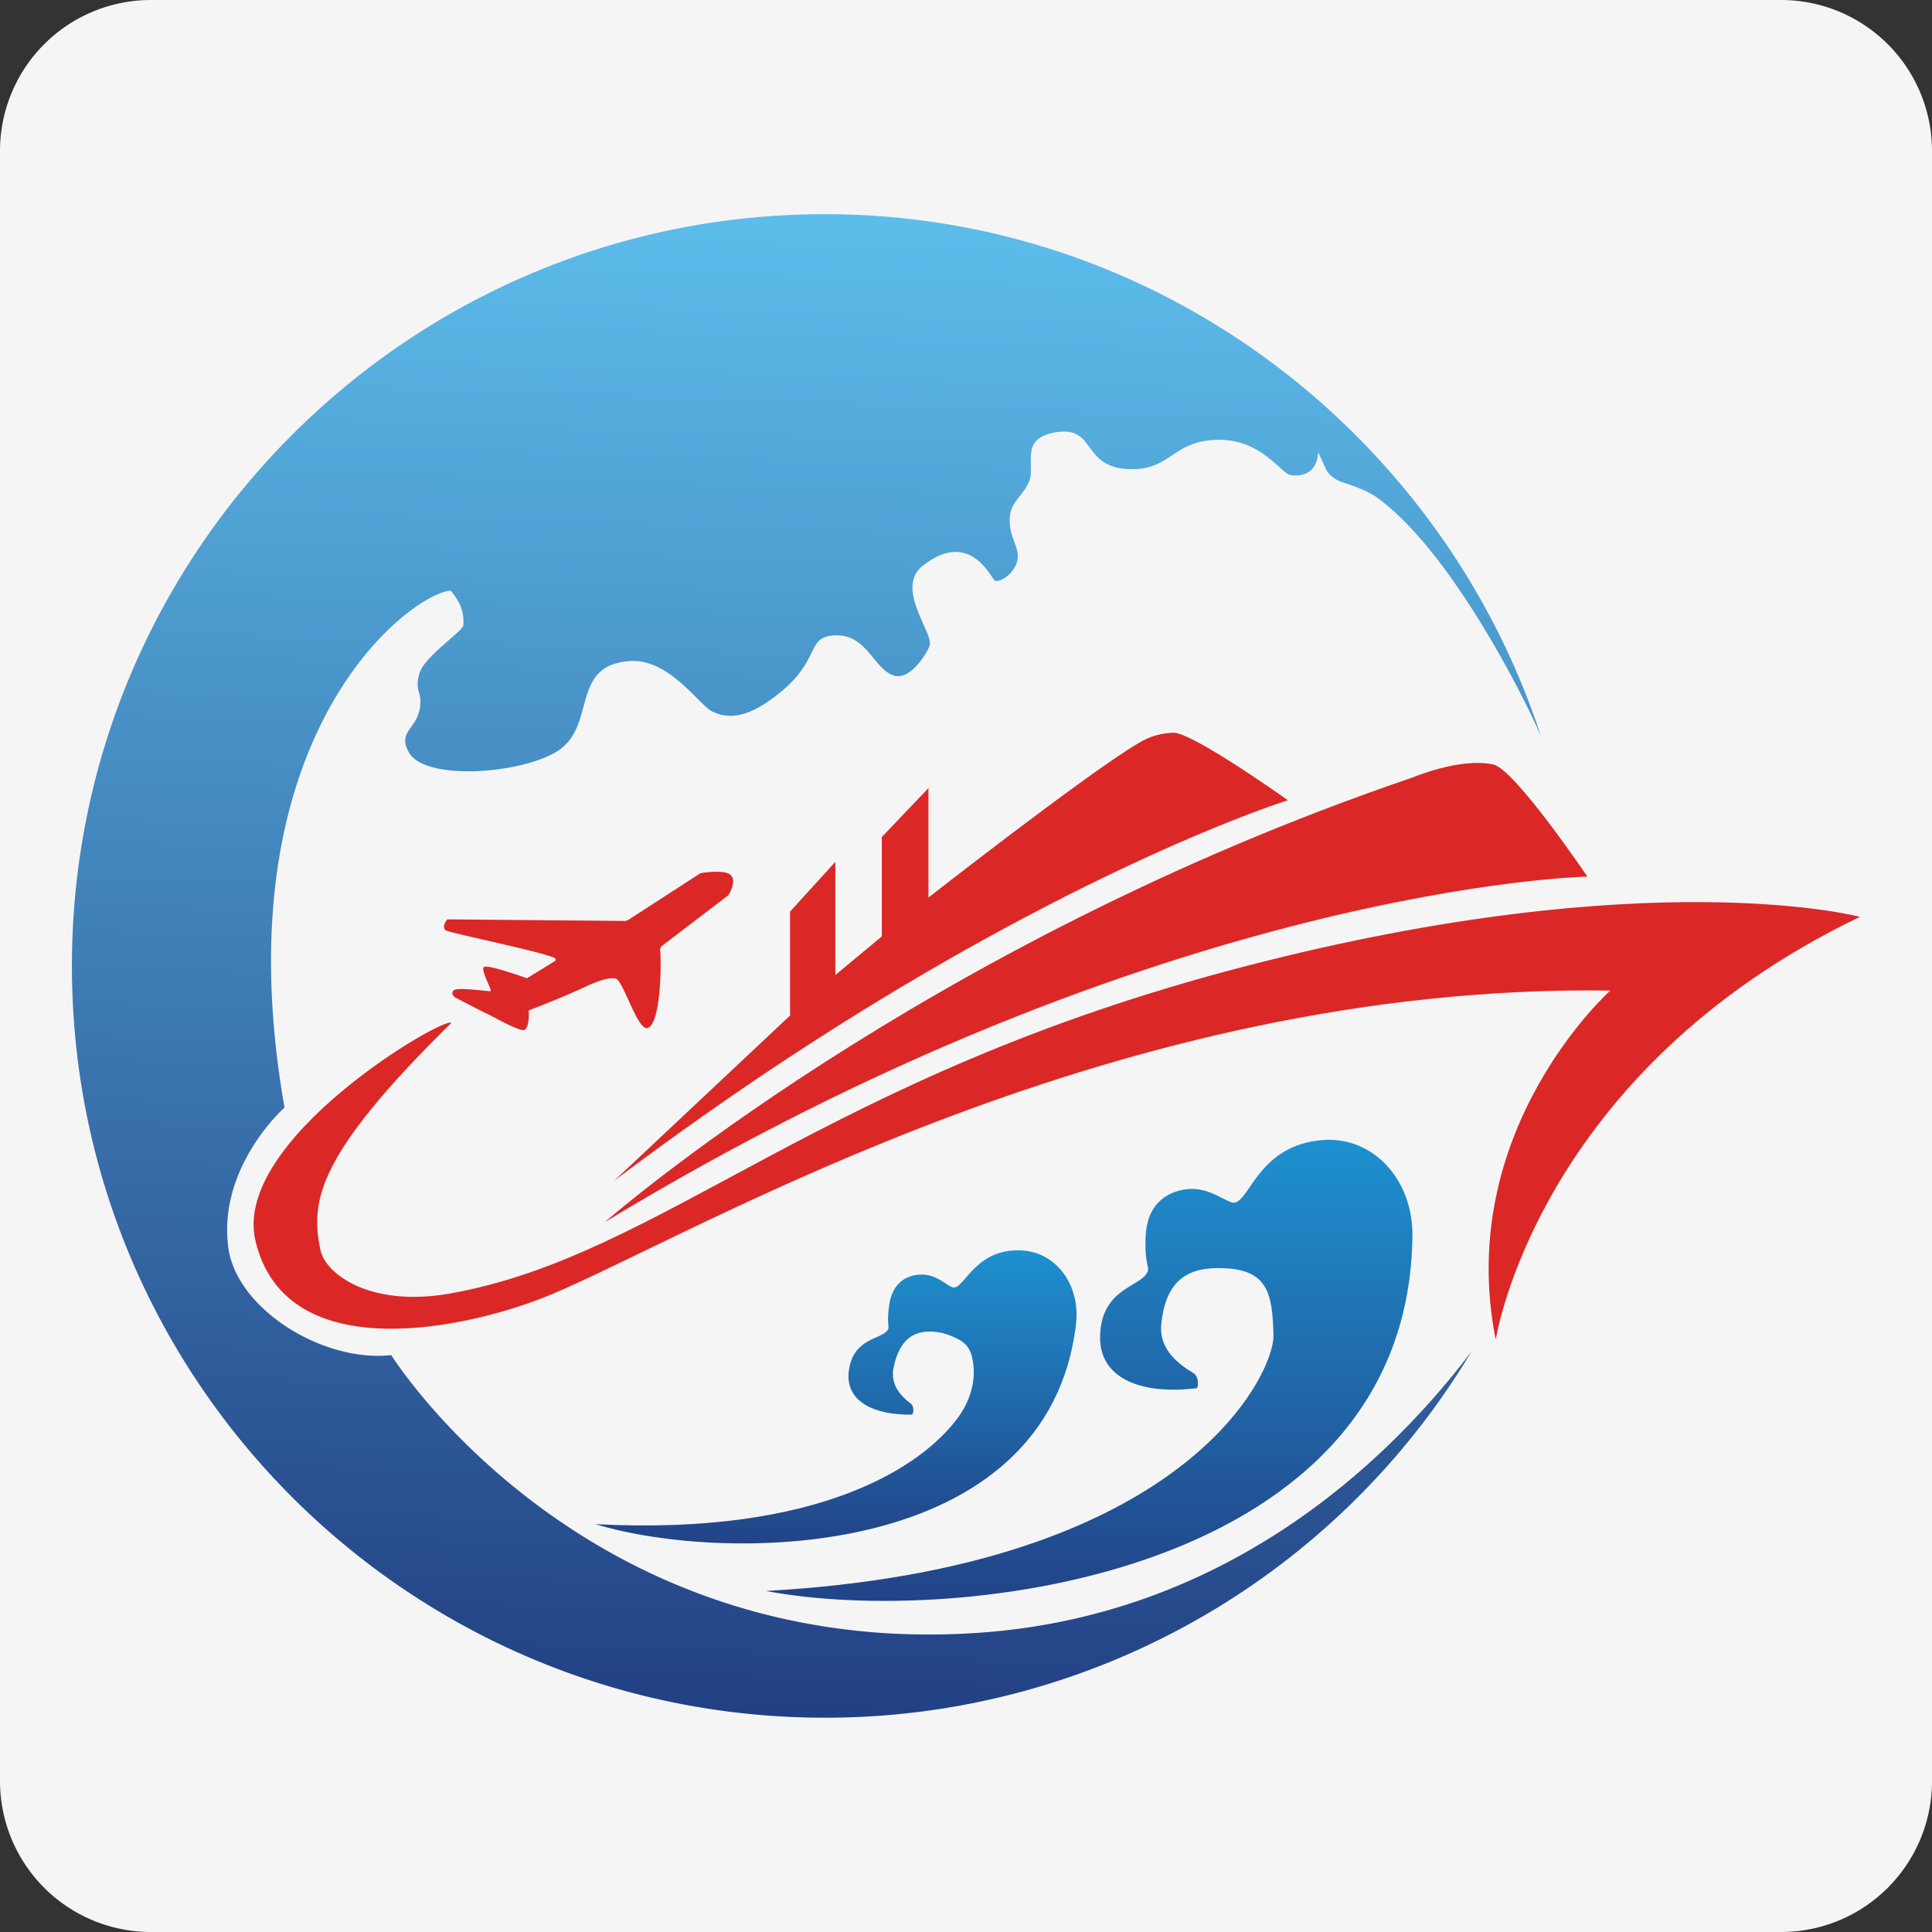 <svg id="Layer_1" data-name="Layer 1" xmlns="http://www.w3.org/2000/svg" xmlns:xlink="http://www.w3.org/1999/xlink" viewBox="0 0 512 512"><rect x="0" y="0" width="512" height="512" fill="#333333" stroke="none"/><defs><style>.cls-1{fill:#f5f5f5;}.cls-2{fill:url(#linear-gradient);}.cls-3{fill:url(#linear-gradient-2);}.cls-4{fill:url(#linear-gradient-3);}.cls-5{fill:#db2827;}</style><linearGradient id="linear-gradient" x1="219.65" y1="56.71" x2="205.74" y2="454.88" gradientUnits="userSpaceOnUse"><stop offset="0" stop-color="#5cbdeb"/><stop offset="1" stop-color="#224084"/></linearGradient><linearGradient id="linear-gradient-2" x1="288.65" y1="302.06" x2="288.65" y2="424.25" gradientUnits="userSpaceOnUse"><stop offset="0" stop-color="#1e91d0"/><stop offset="1" stop-color="#224387"/></linearGradient><linearGradient id="linear-gradient-3" x1="221.55" y1="331.33" x2="221.55" y2="409.02" xlink:href="#linear-gradient-2"/></defs><title>asgyl</title><path class="cls-1" d="M512,472a40,40,0,0,1-40,40H40A40,40,0,0,1,0,472V40A40,40,0,0,1,40,0H472a40,40,0,0,1,40,40Z"/><path class="cls-2" d="M258.55,432.76c-104.72,6.75-154.86-73.64-154.86-73.64-18.21,2-41.08-12.28-43.2-28.6-2.78-21.38,14.91-37,14.91-37-16.87-96,30.76-134.35,43.33-136.93.39-.08.79-.08,1,.26.86,1.31,3.46,3.94,3.05,8.84-.13,1.69-10.42,8.26-11.67,12.89s.72,4.57.22,8.68c-.74,6-6.06,6.52-3,12.09,4.29,7.77,30.18,5.72,39.55-.39,10.28-6.71,3.1-22.76,19.14-23.78,10.37-.66,18.4,11.85,21.82,13.42,4.65,2.14,9.28,1.18,15.46-3.22,14.06-10,8.63-16.71,17.1-17s10.17,9.15,15.62,10.68c4.63,1.29,9.29-7.07,9.42-8.32.37-3.81-9.22-15.11-1.81-20.88,10.83-8.42,16.4.14,18.72,3.71.93,1.44,5.45-1.39,6.23-4.92s-2-5.85-2-10.71,2.91-5.73,5-10-2.52-11.35,6.39-13.22c11.93-2.51,7.14,9.26,20.52,9.61,11.08.29,11.22-7.9,23.94-7.77,11,.12,16.16,9,18.59,9.34,7.48,1,7.3-6.12,7.3-6.12s1.41,3.14,2.24,4.86,3.65,3,3.65,3,6.39,1.82,9.73,4.23c21.69,15.73,42.82,61.07,43.59,63.75-25.9-80-101.14-138.86-189.93-138.86C108.4,56.79,19.06,146,19.06,256S108.4,455.21,218.62,455.21A199.52,199.52,0,0,0,390,358.1C367.41,388,324.31,428.53,258.55,432.76Z"/><path class="cls-3" d="M203,421.62c50.59,9.65,170.32-4.09,171.31-94.09.16-14.83-10.31-26.34-23.6-25.42-17.13,1.18-19.54,16.36-23.66,16.6-2,.11-6.55-4.28-12.51-3.57s-10.62,4.55-10.94,12.55,1.25,8,.4,9.57c-2,3.84-12.06,4.24-12.46,16.64-.38,11.68,11.3,15.72,25.48,14,.76-.1.63-3.25-.71-4-5.38-3.18-9.18-7.2-8.55-13.07C309,339,315,335.63,324.54,336.09c11.53.55,12.65,6.85,12.95,17.73C337.77,363.83,314.36,415.48,203,421.62Z"/><path class="cls-4" d="M157.81,403.92c34.68,10.54,119.91,9.89,127.34-53,1.22-10.37-5.24-19.21-14.62-19.56-12.07-.46-14.89,10-17.79,9.84-1.44-.07-4.26-3.48-8.49-3.43s-7.77,2.39-8.59,8,.27,5.66-.44,6.73c-1.7,2.53-9.05,2-10.26,10.68-1.14,8.15,6.61,11.87,16.66,11.71.53,0,.68-2.23-.2-2.88-3.53-2.63-5.46-5.72-4.58-9.78,1.77-8.14,6.24-10.31,12.85-9,5.85,1.79,7.26,3.42,8,6.83,1.19,5.4-.5,11.07-3.75,15.54C244.38,388.7,217,407,157.81,403.92Z"/><path class="cls-5" d="M119.58,271.11c-1.1-2.27-58.2,30.73-51.89,57.68,8.09,34.54,57.93,23,79,14,39.78-16.86,148.94-82.16,280.06-80.28,0,0-41.43,37-30.37,92.52,0,0,10.83-70.86,96.52-112.06,0,0-55.41-14.73-162.51,13-113.63,29.39-154.35,76.79-211.24,86.84-21,3.7-32.88-5.18-34.22-11.51C82.26,318.5,83.64,306.42,119.58,271.11Z"/><path class="cls-5" d="M160.3,323.86s83.82-73.54,214-117.8c0,0,12.56-5.36,21.42-3.47,5.7,1.21,24.95,29.72,24.95,29.72S307.67,234.54,160.3,323.86Z"/><path class="cls-5" d="M162.76,312.92l46.61-43.79V241.59l12-13.19v30l12.32-10.24V221.81l12.36-12.95v29s45.32-35.43,57-41.67a18.29,18.29,0,0,1,7.89-2c4.94-.23,30.37,17.89,30.37,17.89S265.16,235.7,162.76,312.92Z"/><path class="cls-5" d="M166.63,243.69l19-12.28s6.44-1.18,8.08.55-.7,5.29-.7,5.29l-17.56,13.4a1.3,1.3,0,0,0-.5,1.17c.37,3.53.15,19.57-3.32,20.62-2.56.77-6.09-11.4-8.21-13,0,0-1.57-1.1-8.16,2s-15.15,6.33-15.15,6.33.32,4-1,5.12c-1.07.93-10.16-4.53-10.66-4.5l-7.74-4s-1.46-.88-.51-1.9,9.49.36,9.8.16c.47-.31-2.78-5.69-1.72-6.4s11.38,3,11.38,3l7.42-4.58c.33-.22.21-.63-.15-.81-3.19-1.58-25.56-6.16-28.42-7.16-1.92-.67,0-3.06,0-3.06l47.08.42A1.88,1.88,0,0,0,166.63,243.69Z"/></svg>